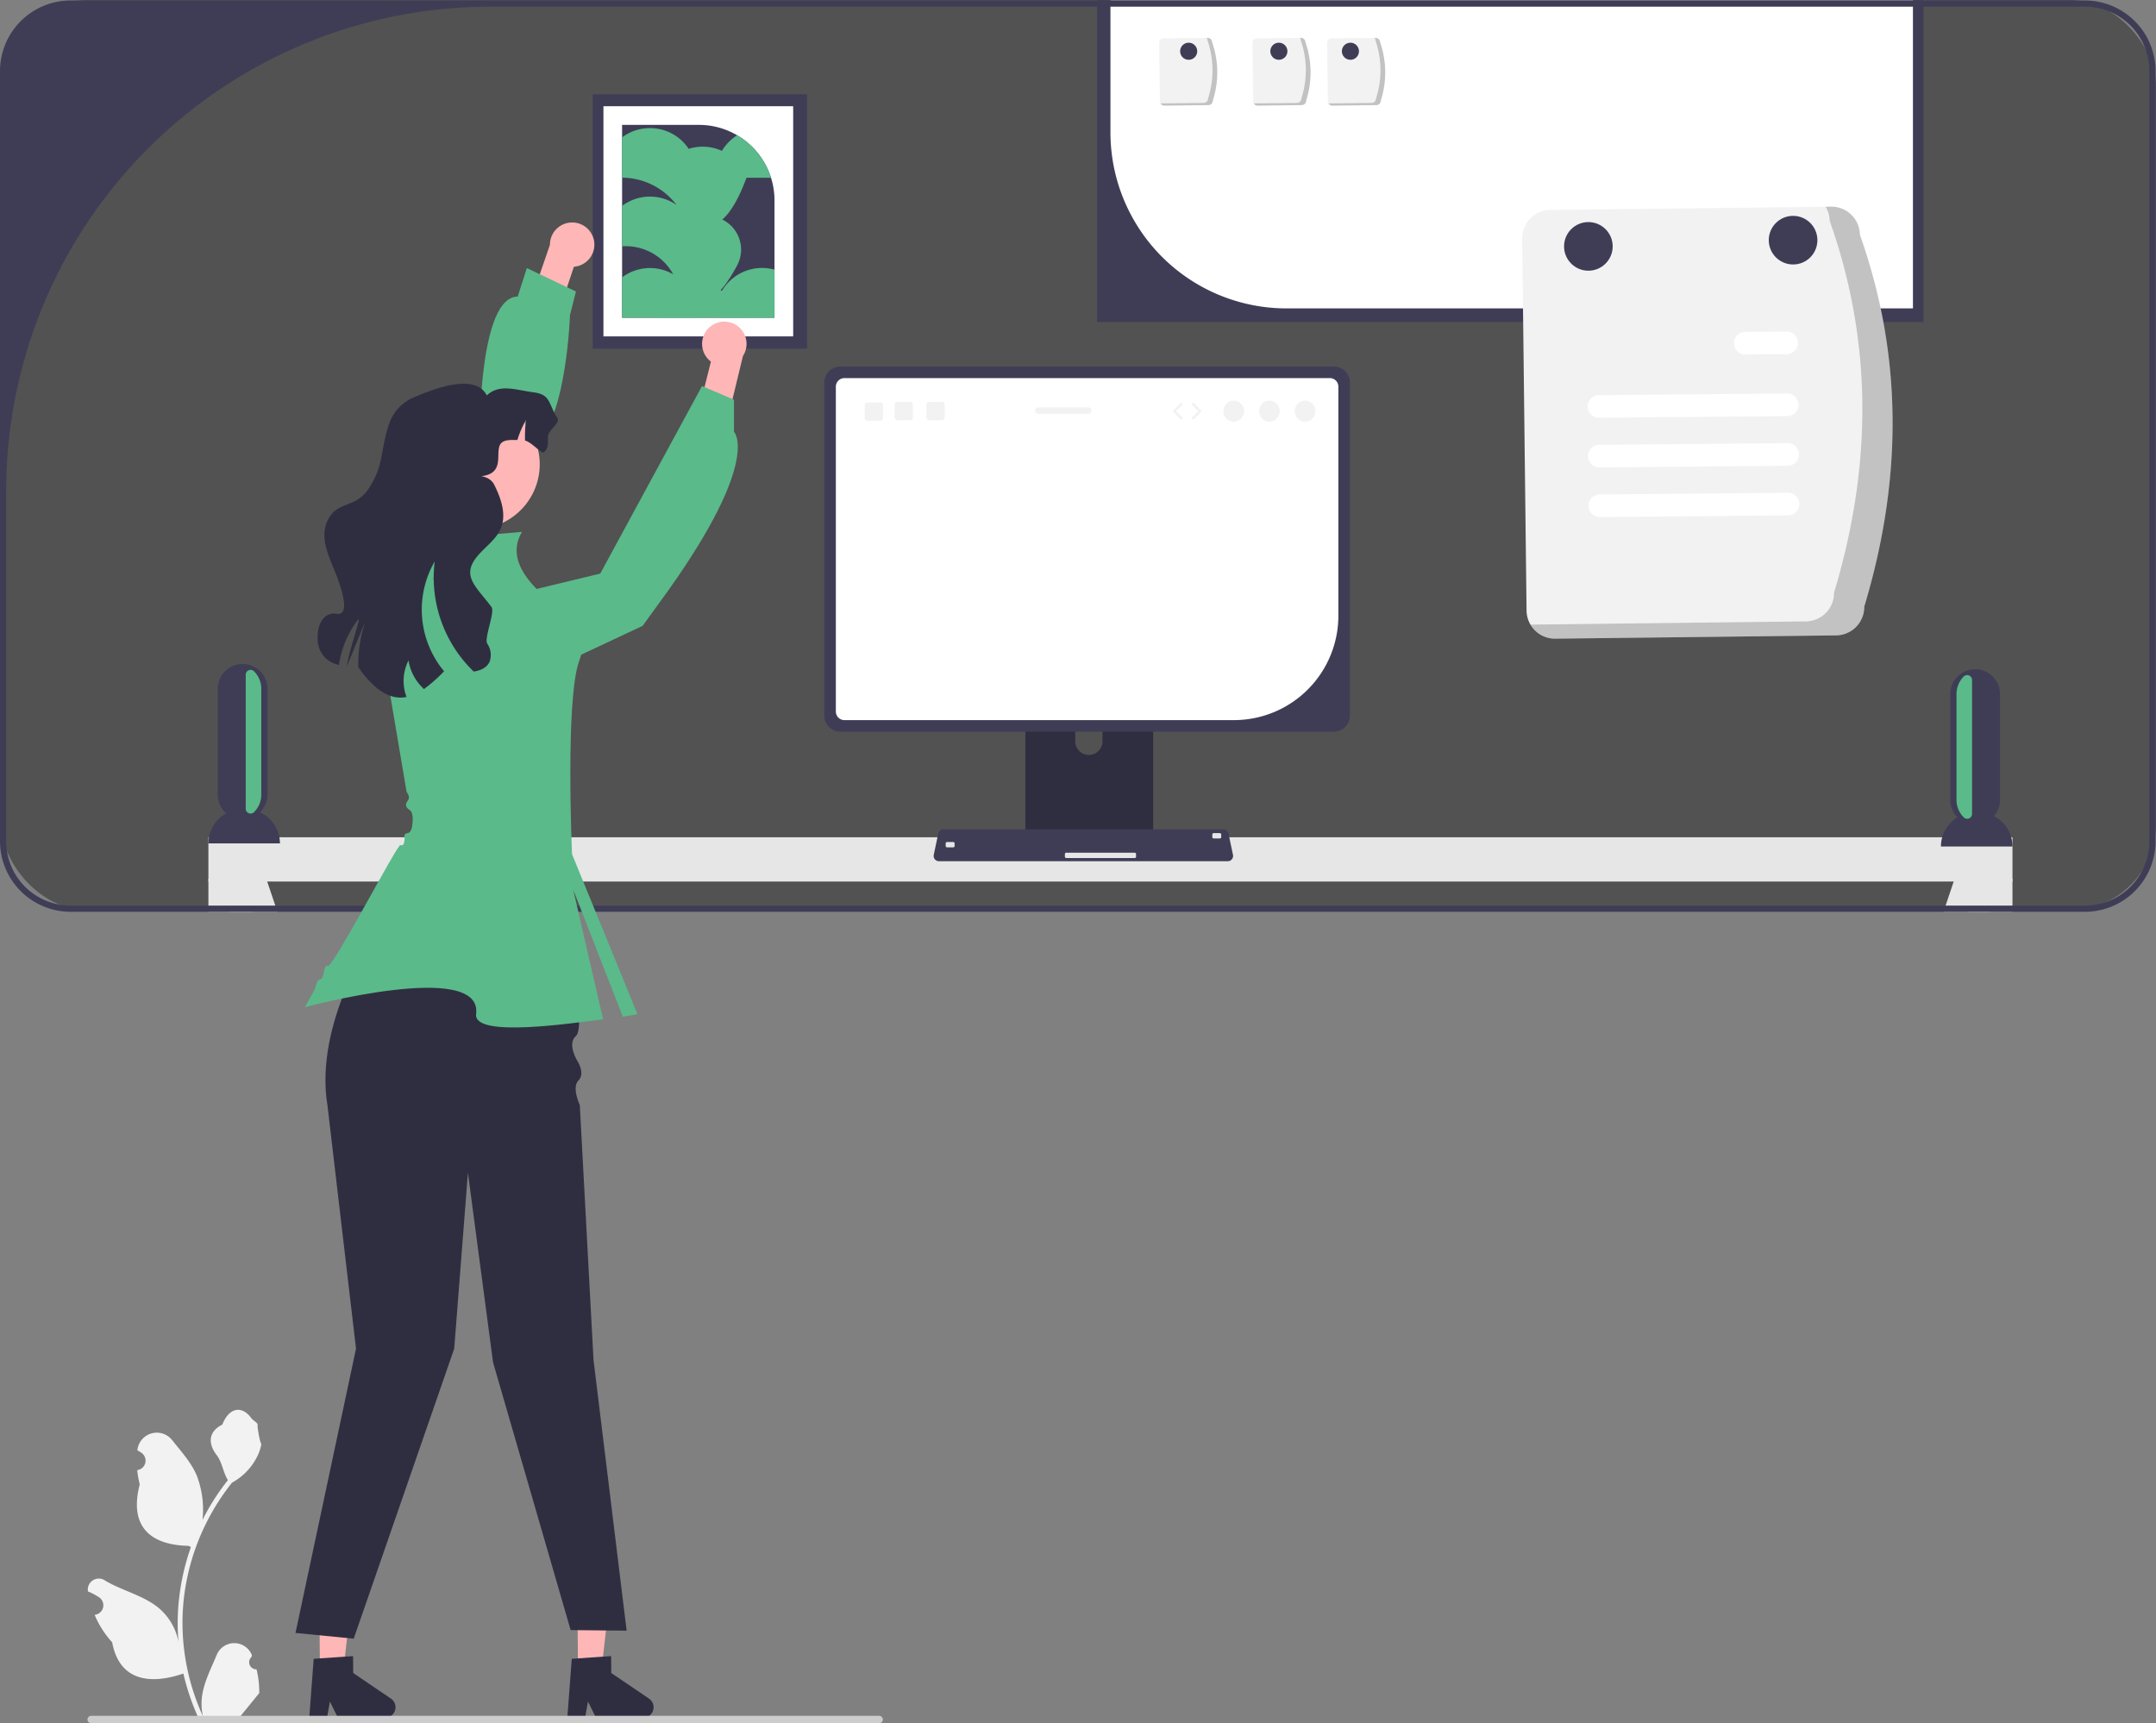 <svg xmlns="http://www.w3.org/2000/svg" width="625.373" height="499.863" viewBox="0 0 625.373 499.863">
  <rect x="0" y="0" width="625.373" height="499.863" fill="#808080" stroke="none"/>
  <g id="Group_77" data-name="Group 77" transform="translate(0 0.137)">
    <rect id="Rectangle_5837" data-name="Rectangle 5837" width="625" height="264" rx="25" transform="translate(0.373 -0.137)" fill="#525252"/>
    <rect id="Rectangle_5819" data-name="Rectangle 5819" width="523.295" height="12.842" transform="translate(60.45 242.732)" fill="#e6e6e6"/>
    <g id="Group_66" data-name="Group 66" transform="translate(60.45 192.467)">
      <path id="Path_175" data-name="Path 175" d="M50.789,257.947a7.179,7.179,0,0,1-2.082-5.053V222.218a7.231,7.231,0,0,1,2.111-5.107A7.2,7.2,0,0,1,55.925,215a7.216,7.216,0,0,1,7.218,7.218v30.676a7.183,7.183,0,0,1-1.764,4.72,9.917,9.917,0,0,1,5.373,8.813H46A9.909,9.909,0,0,1,50.789,257.947Z" transform="translate(456.543 -213.487)" fill="#3f3d56"/>
      <path id="Path_176" data-name="Path 176" d="M608.177,256.645a7.193,7.193,0,0,1-2.47-5.428V220.541a7.216,7.216,0,0,1,7.218-7.218,7.208,7.208,0,0,1,7.218,7.218v30.676a7.177,7.177,0,0,1-2.17,5.136,9.918,9.918,0,0,1,5.779,9.009H603A9.921,9.921,0,0,1,608.177,256.645Z" transform="translate(-603 -213.323)" fill="#3f3d56"/>
    </g>
    <rect id="Rectangle_5820" data-name="Rectangle 5820" width="12.839" height="9.582" transform="translate(570.905 254.772)" fill="#e6e6e6"/>
    <path id="Path_177" data-name="Path 177" d="M49.82,291.568h13.6l.6-1.8,2.31-6.974.063-.189-1.75-.614L54.268,278.35l-1.489,4.439-2.346,6.974Z" transform="translate(513.913 -27.214)" fill="#e6e6e6"/>
    <path id="Path_178" data-name="Path 178" d="M603.82,282.6l.063.189,2.31,6.974.6,1.8h13.6l-.614-1.8-2.346-6.974-1.489-4.439-10.367,3.636Z" transform="translate(-539.924 -27.214)" fill="#e6e6e6"/>
    <rect id="Rectangle_5821" data-name="Rectangle 5821" width="12.839" height="9.582" transform="translate(60.45 254.772)" fill="#e6e6e6"/>
    <rect id="Rectangle_5822" data-name="Rectangle 5822" width="239.609" height="93.253" transform="translate(318.288)" fill="#3f3d56"/>
    <rect id="Rectangle_5823" data-name="Rectangle 5823" width="239.609" height="93.253" transform="translate(318.288)" fill="#3f3d56"/>
    <path id="Path_179" data-name="Path 179" d="M310.776,0V89.321h-181.7A51.072,51.072,0,0,1,78,38.249V0Z" transform="translate(244.097)" fill="#fff"/>
    <path id="Path_180" data-name="Path 180" d="M20.472,0h584.3a20.5,20.5,0,0,1,20.472,20.472V243.882a20.5,20.5,0,0,1-20.472,20.472H20.472A20.5,20.5,0,0,1,0,243.882V20.472A20.5,20.5,0,0,1,20.472,0ZM1.8,243.882a18.663,18.663,0,0,0,18.667,18.667h584.3a18.663,18.663,0,0,0,18.667-18.667V20.472A18.663,18.663,0,0,0,604.775,1.8H142.264A140.459,140.459,0,0,0,1.8,142.264Z" fill="#3f3d56"/>
    <path id="Path_181" data-name="Path 181" d="M324.065,209.23h33.5a1.785,1.785,0,0,1,1.777,1.8v52.916H322.27V211.025A1.794,1.794,0,0,1,324.065,209.23Zm12.676,26.12a3.9,3.9,0,0,0,.8,2.373,3.938,3.938,0,0,0,6.307,0,3.9,3.9,0,0,0,.8-2.373v-6.144a3.956,3.956,0,0,0-7.913,0Z" transform="translate(-24.858 -20.456)" fill="#2f2e41"/>
    <path id="Path_182" data-name="Path 182" d="M359.438,268v5.1a1,1,0,0,1-.992,1H323.132a1,1,0,0,1-.992-1V268Z" transform="translate(-24.837 -26.202)" fill="#3f3d56"/>
    <path id="Path_183" data-name="Path 183" d="M263.637,117.7h143.2a4.648,4.648,0,0,1,4.637,4.637v96.629a4.65,4.65,0,0,1-4.637,4.646h-143.2A4.649,4.649,0,0,1,259,218.967V122.337a4.648,4.648,0,0,1,4.637-4.637Z" transform="translate(-19.908 -11.507)" fill="#3f3d56"/>
    <path id="Path_184" data-name="Path 184" d="M265.21,121.41H406a2.481,2.481,0,0,1,2.481,2.481v66.523a30.294,30.294,0,0,1-30.205,30.205H265.2a2.488,2.488,0,0,1-2.481-2.481V123.9A2.5,2.5,0,0,1,265.21,121.41Z" transform="translate(-20.272 -11.87)" fill="#fff"/>
    <g id="Group_67" data-name="Group 67" transform="translate(270.815 240.418)">
      <path id="Path_185" data-name="Path 185" d="M296.611,273.868l1.074-5.08.226-1.092a1.537,1.537,0,0,1,1.507-1.227H380.59A1.552,1.552,0,0,1,382.1,267.7l.226,1.092,1.074,5.08a1.544,1.544,0,0,1-.316,1.29,1.528,1.528,0,0,1-1.191.568H298.117a1.533,1.533,0,0,1-1.507-1.859Z" transform="translate(-296.576 -266.47)" fill="#3f3d56"/>
      <rect id="Rectangle_5824" data-name="Rectangle 5824" width="2.58" height="1.548" rx="0.369" transform="translate(80.835 1.113)" fill="#e6e6e6"/>
      <rect id="Rectangle_5825" data-name="Rectangle 5825" width="2.58" height="1.548" rx="0.369" transform="translate(3.494 3.693)" fill="#e6e6e6"/>
      <rect id="Rectangle_5826" data-name="Rectangle 5826" width="20.641" height="1.548" rx="0.369" transform="translate(38.067 6.789)" fill="#e6e6e6"/>
    </g>
    <g id="Group_68" data-name="Group 68" transform="translate(441.534 59.813)">
      <path id="Path_186" data-name="Path 186" d="M183.759,182.322c10.828-35.906,11.506-71.863-1.261-107.887a8.246,8.246,0,0,0-8.333-8.14l-81.479.952a8.246,8.246,0,0,0-8.14,8.333l1.261,107.887a8.246,8.246,0,0,0,8.332,8.14l81.479-.952a8.246,8.246,0,0,0,8.14-8.333Z" transform="translate(-84.547 -66.294)" fill="#f2f2f2"/>
      <path id="Path_187" data-name="Path 187" d="M164.422,186.6a8.246,8.246,0,0,0,8.14-8.332C183.39,142.356,184.068,106.4,171.3,70.376a8.14,8.14,0,0,0-1.17-4.062l1.6-.019a8.246,8.246,0,0,1,8.333,8.14c12.767,36.024,12.089,71.981,1.261,107.887a8.246,8.246,0,0,1-8.14,8.332l-81.479.953a8.209,8.209,0,0,1-7.162-4.077l79.875-.934Z" transform="translate(-82.115 -66.294)" opacity="0.2" style="isolation: isolate"/>
      <path id="Path_188" data-name="Path 188" d="M118.1,133.4l54.6-.487a3.276,3.276,0,0,0-.058-6.552l-54.6.487a3.276,3.276,0,0,0,.058,6.552h0Z" transform="translate(-95.805 -72.166)" fill="#fff"/>
      <path id="Path_189" data-name="Path 189" d="M118.257,113.1,130.27,113a3.276,3.276,0,1,0-.038-6.552h-.021l-12.012.107a3.276,3.276,0,0,0,.058,6.552Z" transform="translate(-53.537 -70.22)" fill="#fff"/>
      <path id="Path_190" data-name="Path 190" d="M117.839,165.325l54.6-.487a3.276,3.276,0,0,0-.058-6.552l-54.6.487a3.276,3.276,0,0,0,.038,6.552Z" transform="translate(-95.291 -75.288)" fill="#fff"/>
      <path id="Path_191" data-name="Path 191" d="M117.944,149.362l54.6-.487a3.276,3.276,0,0,0-.051-6.552h-.008l-54.6.487a3.276,3.276,0,0,0,.058,6.552h0Z" transform="translate(-95.525 -73.727)" fill="#fff"/>
      <ellipse id="Ellipse_38907" data-name="Ellipse 38907" cx="7.052" cy="7.052" rx="7.052" ry="7.052" transform="translate(71.52 2.664)" fill="#3f3d56"/>
      <ellipse id="Ellipse_38908" data-name="Ellipse 38908" cx="7.052" cy="7.052" rx="7.052" ry="7.052" transform="translate(12.14 4.468)" fill="#3f3d56"/>
    </g>
    <g id="Group_69" data-name="Group 69" transform="translate(250.821 116.066)">
      <ellipse id="Ellipse_38909" data-name="Ellipse 38909" cx="2.996" cy="3.063" rx="2.996" ry="3.063" transform="translate(124.74)" fill="#f2f2f2"/>
      <ellipse id="Ellipse_38910" data-name="Ellipse 38910" cx="2.996" cy="3.063" rx="2.996" ry="3.063" transform="translate(114.39)" fill="#f2f2f2"/>
      <ellipse id="Ellipse_38911" data-name="Ellipse 38911" cx="2.996" cy="3.063" rx="2.996" ry="3.063" transform="translate(104.039)" fill="#f2f2f2"/>
      <path id="Path_192" data-name="Path 192" d="M307.168,134.2a.353.353,0,0,0,.253-.107l2.022-2.067a.354.354,0,0,0,0-.5l-2.022-2.066a.354.354,0,0,0-.507.5l1.779,1.819-1.779,1.819a.354.354,0,0,0,.253.6Z" transform="translate(-211.934 -128.713)" fill="#f2f2f2"/>
      <path id="Path_193" data-name="Path 193" d="M315.2,134.2a.354.354,0,0,0,.253-.6l-1.779-1.819,1.779-1.819a.354.354,0,0,0-.507-.5l-2.021,2.066a.354.354,0,0,0,0,.5l2.021,2.067A.353.353,0,0,0,315.2,134.2Z" transform="translate(-223.359 -128.712)" fill="#f2f2f2"/>
      <path id="Path_194" data-name="Path 194" d="M400.268,129.036h3.759a.776.776,0,0,1,.776.776v3.763a.776.776,0,0,1-.776.776h-3.759a.779.779,0,0,1-.779-.776v-3.763A.779.779,0,0,1,400.268,129.036Z" transform="translate(-390.809 -128.681)" fill="#f2f2f2"/>
      <path id="Path_195" data-name="Path 195" d="M390.059,129.036h3.759a.776.776,0,0,1,.776.776v3.763a.776.776,0,0,1-.776.776h-3.759a.779.779,0,0,1-.779-.776v-3.763A.779.779,0,0,1,390.059,129.036Z" transform="translate(-371.387 -128.681)" fill="#f2f2f2"/>
      <path id="Path_196" data-name="Path 196" d="M409.889,129.232h3.759a.776.776,0,0,1,.776.776v3.763a.776.776,0,0,1-.776.776h-3.759a.779.779,0,0,1-.779-.776v-3.763A.779.779,0,0,1,409.889,129.232Z" transform="translate(-409.11 -128.701)" fill="#f2f2f2"/>
      <path id="Path_197" data-name="Path 197" d="M343.063,130.819h14.459a.946.946,0,0,1,0,1.892H343.063a.946.946,0,1,1,0-1.892Z" transform="translate(-292.71 -128.856)" fill="#f2f2f2"/>
    </g>
    <g id="Group_70" data-name="Group 70" transform="translate(336.231 10.848)">
      <path id="Path_198" data-name="Path 198" d="M317.22,30.218a26.486,26.486,0,0,0-.2-16.918,1.293,1.293,0,0,0-1.307-1.276l-12.777.149a1.293,1.293,0,0,0-1.276,1.307l.2,16.918a1.293,1.293,0,0,0,1.307,1.276l12.777-.149a1.293,1.293,0,0,0,1.277-1.307Z" transform="translate(-301.662 -12.023)" fill="#f2f2f2"/>
      <path id="Path_199" data-name="Path 199" d="M314.187,30.888a1.293,1.293,0,0,0,1.276-1.307,26.486,26.486,0,0,0-.2-16.918,1.276,1.276,0,0,0-.184-.637l.251,0a1.293,1.293,0,0,1,1.307,1.276,26.486,26.486,0,0,1,.2,16.918,1.293,1.293,0,0,1-1.276,1.307l-12.777.149a1.288,1.288,0,0,1-1.123-.639l12.526-.146Z" transform="translate(-301.28 -12.023)" opacity="0.2" style="isolation: isolate"/>
    </g>
    <g id="Group_71" data-name="Group 71" transform="translate(363.298 10.848)">
      <path id="Path_200" data-name="Path 200" d="M287.22,30.218a26.486,26.486,0,0,0-.2-16.918,1.293,1.293,0,0,0-1.307-1.276l-12.777.149a1.293,1.293,0,0,0-1.276,1.307l.2,16.918a1.293,1.293,0,0,0,1.307,1.276l12.777-.149A1.293,1.293,0,0,0,287.22,30.218Z" transform="translate(-271.662 -12.023)" fill="#f2f2f2"/>
      <path id="Path_201" data-name="Path 201" d="M284.187,30.888a1.293,1.293,0,0,0,1.276-1.307,26.486,26.486,0,0,0-.2-16.918,1.277,1.277,0,0,0-.184-.637l.251,0a1.293,1.293,0,0,1,1.307,1.276,26.486,26.486,0,0,1,.2,16.918,1.293,1.293,0,0,1-1.276,1.307l-12.777.149a1.287,1.287,0,0,1-1.123-.639l12.526-.146Z" transform="translate(-271.28 -12.023)" opacity="0.2" style="isolation: isolate"/>
    </g>
    <g id="Group_72" data-name="Group 72" transform="translate(384.952 10.848)">
      <path id="Path_202" data-name="Path 202" d="M263.22,30.218a26.486,26.486,0,0,0-.2-16.918,1.293,1.293,0,0,0-1.307-1.276l-12.777.149a1.293,1.293,0,0,0-1.276,1.307l.2,16.918a1.293,1.293,0,0,0,1.307,1.276l12.777-.149a1.293,1.293,0,0,0,1.277-1.307Z" transform="translate(-247.662 -12.023)" fill="#f2f2f2"/>
      <path id="Path_203" data-name="Path 203" d="M260.187,30.888a1.293,1.293,0,0,0,1.276-1.307,26.486,26.486,0,0,0-.2-16.918,1.276,1.276,0,0,0-.184-.637l.251,0a1.293,1.293,0,0,1,1.307,1.276,26.486,26.486,0,0,1,.2,16.918,1.293,1.293,0,0,1-1.276,1.307l-12.777.149a1.287,1.287,0,0,1-1.123-.639l12.526-.146Z" transform="translate(-247.28 -12.023)" opacity="0.2" style="isolation: isolate"/>
    </g>
    <ellipse id="Ellipse_38912" data-name="Ellipse 38912" cx="2.482" cy="2.482" rx="2.482" ry="2.482" transform="translate(389.222 12.245)" fill="#3f3d56"/>
    <ellipse id="Ellipse_38913" data-name="Ellipse 38913" cx="2.482" cy="2.482" rx="2.482" ry="2.482" transform="translate(368.471 12.245)" fill="#3f3d56"/>
    <ellipse id="Ellipse_38914" data-name="Ellipse 38914" cx="2.482" cy="2.482" rx="2.482" ry="2.482" transform="translate(342.306 12.245)" fill="#3f3d56"/>
    <path id="Path_204" data-name="Path 204" d="M59,222.4v30.676a7.193,7.193,0,0,0,2.112,5.1,1.418,1.418,0,0,0,2.4-1.029V218.319a1.414,1.414,0,0,0-2.38-1.044l-.02.02A7.231,7.231,0,0,0,59,222.4Z" transform="translate(508.504 -21.204)" fill="#5aba8a"/>
    <path id="Path_205" data-name="Path 205" d="M613.511,220.725V251.4a7.193,7.193,0,0,1-2.112,5.1,1.418,1.418,0,0,1-2.4-1.029V216.642a1.414,1.414,0,0,1,2.38-1.044l.02.02A7.231,7.231,0,0,1,613.511,220.725Z" transform="translate(-537.724 -21.04)" fill="#5aba8a"/>
    <rect id="Rectangle_5827" data-name="Rectangle 5827" width="62.169" height="73.825" transform="translate(171.932 27.199)" fill="#3f3d56"/>
    <path id="Path_206" data-name="Path 206" d="M493.036,100.765H438V34h55.036Z" transform="translate(-262.967 -3.324)" fill="#fff"/>
    <path id="Path_207" data-name="Path 207" d="M466.249,40a21.916,21.916,0,0,1,21.96,21.96V95.938H444V40Z" transform="translate(-263.554 -3.911)" fill="#3f3d56"/>
    <path id="Path_208" data-name="Path 208" d="M453,101h25.426a13.5,13.5,0,0,0-12.713-8.991,13.149,13.149,0,0,0-4.055.629A13.5,13.5,0,0,0,453,101Z" transform="translate(-261.89 -8.995)" fill="#5aba8a"/>
    <g id="Group_73" data-name="Group 73" transform="translate(180.446 37.017)">
      <path id="Path_209" data-name="Path 209" d="M457.533,86a13.612,13.612,0,0,1,3.609.487v13.949H444.036c-.027-.3-.036-.6-.036-.9A13.531,13.531,0,0,1,457.533,86Z" transform="translate(-416.933 -45.425)" fill="#5aba8a"/>
      <path id="Path_210" data-name="Path 210" d="M445.12,55.413V43.725a13.482,13.482,0,0,1,19.321,3.327,13.15,13.15,0,0,1,4.055-.629A13.391,13.391,0,0,1,474,47.6c.027.012.051.028.078.04.008-.014.015-.028.023-.042a13.588,13.588,0,0,1,4.376-4.484,22.031,22.031,0,0,1,9.843,12.325H481.2c-2.271,6.136-4.614,10.046-7.017,12.125a9.693,9.693,0,0,1,4.276,13.347c-5.127,9.549-9.12,11.531-12.541,9.694a13.44,13.44,0,0,1,.781,4.51c0,.306-.009.6-.036.9H445.12V84.326a13.466,13.466,0,0,1,14.83-.886l-.043-.076a15.669,15.669,0,0,0-13.639-8.076H445.12V63.6a13.47,13.47,0,0,1,15.788-.278l-.088-.112a19.922,19.922,0,0,0-15.7-7.8h0Z" transform="translate(-445.12 -41.028)" fill="#5aba8a"/>
    </g>
    <rect id="Rectangle_5828" data-name="Rectangle 5828" height="51.807" transform="translate(204.312 40.151)" fill="#3f3d56"/>
    <g id="Group_74" data-name="Group 74" transform="translate(164.544 457.121)">
      <path id="Path_211" data-name="Path 211" d="M496.462,533.727l6.844-.058,3.03-27.013-10.1.085Z" transform="translate(-493.352 -506.656)" fill="#ffb6b6"/>
      <path id="Path_212" data-name="Path 212" d="M507.913,547.117a3.064,3.064,0,0,1-3.034,3.087l-13.607.114-2.382-4.829-.875,4.853-5.134.047,1.3-17.31,1.786-.119,7.286-.5,2.351-.157.041,4.9,10.931,7.414a3.059,3.059,0,0,1,1.341,2.505Z" transform="translate(-482.881 -509.163)" fill="#2f2e41"/>
    </g>
    <g id="Group_75" data-name="Group 75" transform="translate(89.687 457.121)">
      <path id="Path_213" data-name="Path 213" d="M579.431,533.727l6.844-.058,3.03-27.013-10.1.085Z" transform="translate(-576.32 -506.656)" fill="#ffb6b6"/>
      <path id="Path_214" data-name="Path 214" d="M590.882,547.117a3.064,3.064,0,0,1-3.034,3.087l-13.607.114-2.382-4.829-.875,4.853-5.134.047,1.3-17.31,1.786-.119,7.286-.5,2.351-.157.041,4.9,10.931,7.414a3.058,3.058,0,0,1,1.341,2.505Z" transform="translate(-565.849 -509.163)" fill="#2f2e41"/>
    </g>
    <path id="Path_215" data-name="Path 215" d="M460.245,105.037a6.454,6.454,0,0,0,.56,9.814l-7.8,31.21,8.1,4.281,9-37.136a6.445,6.445,0,0,0-9.856-8.169Z" transform="translate(-254.597 -10.096)" fill="#ffb6b6"/>
    <path id="Path_216" data-name="Path 216" d="M571.348,300.493H514.262s-17.427,25.55-13.453,49.4l8.281,70.551-17.555,82.475,16.892,1.656,29.148-84.131,3.975-51.009,7.287,54.984,22.51,77.671,16.243.167-9.606-78.5L574,349.786s-2.434-5.122-.385-7.145-.3-5.617-.3-5.617-3.139-4.969-.394-7.312S571.348,300.493,571.348,300.493Z" transform="translate(-405.823 -29.379)" fill="#2f2e41"/>
    <path id="Path_217" data-name="Path 217" d="M488.051,308.731s51.671-13.911,49.684,1.987c-.88,7.038,27.942,2.59,36.839,1.543l-8.685-37.647,14.4,36.872c2.623-.411,4.253-.729,4.253-.729l-18.986-46.411s-1.987-45.047,2.087-56.09-6.062-15.455-6.062-15.455c-10.011-7.428-14.792-14.766-10.54-21.947l-21.92,1.888-1.987,10.785L508.494,192.6l9.084,53.726s1.182,1.3.4,2.374-.916,1.922.477,2.821.743,4.4.743,4.4-.066,2.163-1.365,2.314-.856,1.452-.856,1.452.085,2.626-1.172,1.987c-.845-.429-19.6,35.623-21.026,35.047s-.937,3.677-2.177,3.869-1.249,2.226-1.784,3.182c-1.707,3.05-2.768,4.96-2.768,4.96Z" transform="translate(-399.632 -16.704)" fill="#5aba8a"/>
    <path id="Path_218" data-name="Path 218" d="M458.059,206.486l-2.253-21.024,29.393-7.1,29.518-54.4,9.274,3.975v9.274s7.949,7.949-18.862,45.768l-7.636,10.541-41.688,19.577,2.253-6.607Z" transform="translate(-311.088 -12.119)" fill="#5aba8a"/>
    <g id="Group_76" data-name="Group 76" transform="translate(103.21 64.378)">
      <path id="Path_219" data-name="Path 219" d="M527.028,76.26a6.455,6.455,0,0,1-5.759,7.967l-10.239,30.5-9.132-.758,12.426-36.134a6.445,6.445,0,0,1,12.7-1.572Z" transform="translate(-458.015 -71.354)" fill="#ffb6b6"/>
      <path id="Path_220" data-name="Path 220" d="M514.085,191.87h0a13.822,13.822,0,0,1-1.877-21.65l31.521-29.534S542.54,94.421,554.79,94.308l2.648-8.275,14.249,6.8-1.732,6.839s-.932,28.3-9.3,36.741c-.151,11.922-5.148,15.081-5.148,15.081Z" transform="translate(-507.835 -72.789)" fill="#5aba8a"/>
    </g>
    <ellipse id="Ellipse_38915" data-name="Ellipse 38915" cx="18.781" cy="18.781" rx="18.781" ry="18.781" transform="translate(118.993 115.759)" fill="#ffb6b6"/>
    <path id="Path_221" data-name="Path 221" d="M513.658,197.409a7.593,7.593,0,0,0,3.816,6.524,11.7,11.7,0,0,0,2.373.875c.027-.27.072-.532.117-.794a28.051,28.051,0,0,1,5.323-12.244c1.29-1.7-2.283,7.922-3.185,13.335.821-1.642,5-12.18,5.269-12.577a1.462,1.462,0,0,1-.054.189,37.82,37.82,0,0,0-1.868,12.73c5.233,7.461,9.789,9.473,13.985,8.635a13.172,13.172,0,0,1,.578-10.592,14.2,14.2,0,0,0,4.484,8.291,43.854,43.854,0,0,0,5.837-5.152,27.932,27.932,0,0,1-2.725-31.849,37.858,37.858,0,0,0,11.323,31.939c2-.307,3.807-1.1,4.61-2.887a5.8,5.8,0,0,0-.7-5.233c-.929-1.57,2.328-9.158,1.236-10.619-4.565-6.081-8.905-9-4.015-14.824,2.247-2.679,5.377-4.737,6.722-7.967,1.7-4.069.063-8.715-1.9-12.649s-8.553-2.1-4.15-2.464c7.57-.613,4.268-6.757,5.928-9.32.929-1.435,3.221-1.2,4.935-1.218a27.16,27.16,0,0,1,2.517-5.838,35.4,35.4,0,0,0-.3,6.027c1.371.234,3.6,2.535,4.782,3.275l.433.207c1.669-.956,1.421-2.744,1.431-4.675s3.735-3.78,2.707-5.413c-2.734-4.322-1.854-6.756-6.925-7.415s-9.789-2.58-13.533.9c-3.609-7.218-17.657-.848-21.049.514a12.861,12.861,0,0,0-7.281,7.741c-2.689,8.03-1.326,11.729-5.955,18.812-3.961,6.063-9.564,3.2-12.189,9.951-1.651,4.259.316,8.968,2.066,13.182s5.368,13.831.857,13.145C515.309,189.362,513.441,193.187,513.658,197.409Z" transform="translate(-421.518 -12.048)" fill="#2f2e41"/>
    <path id="Path_222" data-name="Path 222" d="M657.914,528.388a2.047,2.047,0,0,1-1.484-3.549l.14-.558-.056-.134a5.5,5.5,0,0,0-10.142.038c-1.659,4-3.771,8-4.291,12.222a16.264,16.264,0,0,0,.286,5.594,65.214,65.214,0,0,1-5.932-27.086,62.961,62.961,0,0,1,.39-7.022q.323-2.867.9-5.693a65.969,65.969,0,0,1,13.083-27.96,17.557,17.557,0,0,0,7.3-7.576,13.4,13.4,0,0,0,1.218-3.66c-.356.047-1.34-5.367-1.072-5.7-.5-.752-1.382-1.125-1.923-1.859-2.691-3.648-6.4-3.011-8.333,1.946-4.134,2.086-4.174,5.547-1.637,8.875,1.614,2.117,1.836,4.982,3.252,7.249-.146.186-.3.367-.443.554a66.388,66.388,0,0,0-6.93,10.979,27.6,27.6,0,0,0-1.648-12.82c-1.577-3.8-4.534-7.01-7.137-10.3a5.665,5.665,0,0,0-10.091,2.782q-.008.073-.016.145.58.327,1.136.695a2.777,2.777,0,0,1-1.12,5.054l-.057.009a27.637,27.637,0,0,0,.728,4.132c-3.34,12.916,3.871,17.62,14.166,17.832.227.117.449.233.676.344a67.774,67.774,0,0,0-3.648,17.167,64.276,64.276,0,0,0,.047,10.379l-.018-.122a16.985,16.985,0,0,0-5.8-9.808c-4.462-3.665-10.766-5.015-15.58-7.962a3.188,3.188,0,0,0-4.882,3.1l.02.129a18.663,18.663,0,0,1,2.092,1.008q.58.327,1.136.695a2.777,2.777,0,0,1-1.12,5.054l-.057.009-.117.018a27.657,27.657,0,0,0,5.087,7.966c2.088,11.275,11.058,12.345,20.652,9.062h.006a67.75,67.75,0,0,0,4.551,13.286h16.258c.058-.181.111-.367.163-.548a18.476,18.476,0,0,1-4.5-.268c1.206-1.48,2.412-2.972,3.619-4.452a1.026,1.026,0,0,0,.076-.087c.612-.758,1.23-1.509,1.841-2.267h0a27.058,27.058,0,0,0-.793-6.893h0Z" transform="translate(-583.502 -44.301)" fill="#f2f2f2"/>
    <path id="Path_223" data-name="Path 223" d="M639.84,552.571a1.07,1.07,0,0,1-1.074,1.074H410.24a1.074,1.074,0,1,1,0-2.147H638.766A1.07,1.07,0,0,1,639.84,552.571Z" transform="translate(-383.756 -53.919)" fill="#ccc"/>
  </g>
</svg>
